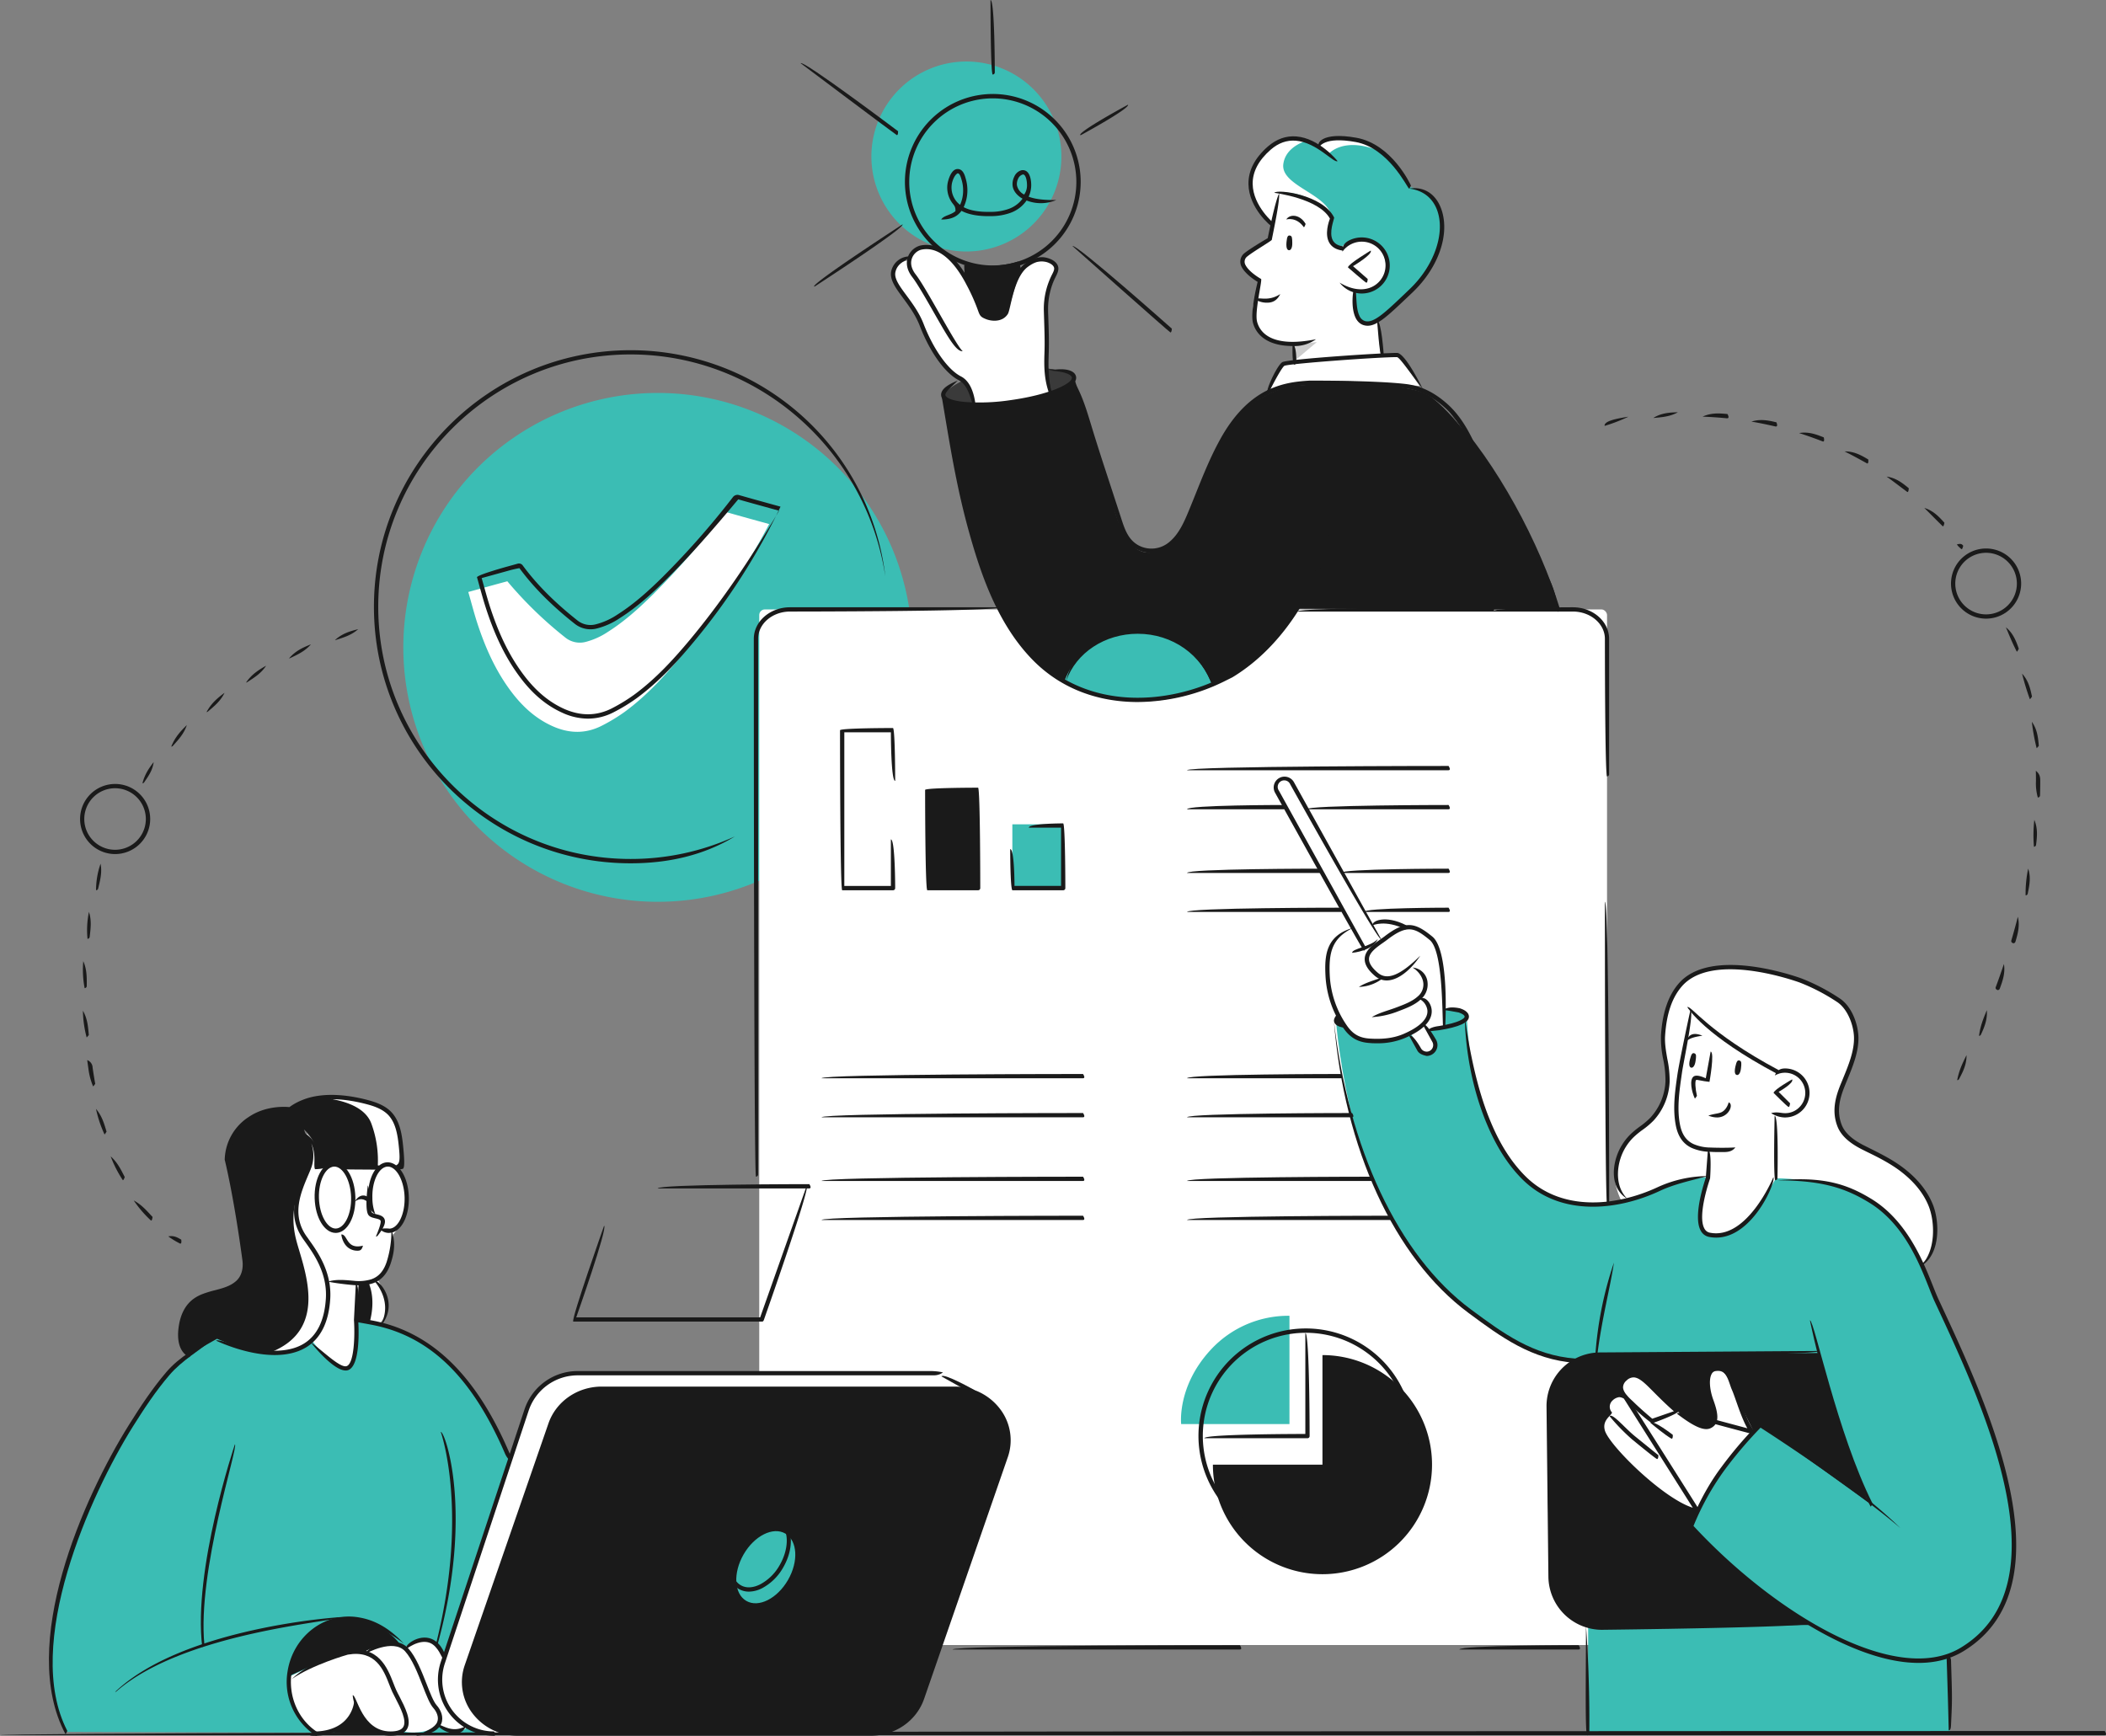 <svg xmlns="http://www.w3.org/2000/svg" id="Camada_1" data-name="Camada 1" viewBox="0 0 1126.38 928.48"><rect x="0" y="0" width="1126.38" height="928.48" fill="#808080" stroke="none"/><defs><style>.cls-1{fill:#fff;}.cls-2{fill:#3bbdb4;}.cls-3{fill:#1a1a1a;}.cls-4{fill:#3a3a3a;}.cls-5{fill:#ccc;}</style></defs><path class="cls-1" d="M873.28,651.44s-24.24-25.63,4.11-47.65c0,0,18.31-9.75,13.37-36.57s4-48,29.16-50,73.22,14.73,72.1,32c1.14,3,1.34,7.11-.32,12.15-5.45,16.5-13,36.36-6.89,42.69a58,58,0,0,0,17.76,12.76c20.47,9.32,32.37,20.69,32.37,43.44,0,34.89-61.51,16.78-61.51,16.78Z"></path><path class="cls-2" d="M487.89,346.27A136.09,136.09,0,1,1,351.81,210.19,136.08,136.08,0,0,1,487.89,346.27Z"></path><rect class="cls-1" x="406.08" y="325.98" width="453.43" height="553.95" rx="3"></rect><path class="cls-2" d="M116.08,716.09s-18.63,7.36-29.41,22.36-35.22,50.58-42.83,76-15.47,37.76-16.06,59.93,0,41.2,7.18,52l225.55.66,11.76-147.35s-14.86-33.86-30.66-49.16-36-25.15-51-24.57Z"></path><path class="cls-3" d="M277.05,927.29H465.77c12.44,0,23.47-7.62,27.38-18.92l44.76-129.25c6.19-17.87-7.71-36.29-27.38-36.29H321.81c-12.44,0-23.47,7.63-27.39,18.92L249.67,891C243.48,908.88,257.38,927.29,277.05,927.29Z"></path><path class="cls-2" d="M680.57,120.36s-13.81-15.26-11.7-25.69,11.56-19,19.07-19.84,17,3.67,17,3.67,6.6-7.19,23.13-2.83S753.93,100,753.93,100s17.65,2.47,17.56,19.58-10.8,33.26-24,43.38-11.56,10.5-15.23,10-9.57-2.07-6.81-16.84l-7.88-23s-12.41-1.16-4.44-16.83c0,0-11.45-13.65-26.67-13.22Z"></path><path class="cls-2" d="M849.41,869.62v57.44h193.42l-.58-41.37s24.58-9,32.27-36.78.18-51.75-3.38-64-17.26-50-25.15-67.16-17.42-41.12-22.78-50.16-16.23-24.71-34.27-31-39-6.33-39-6.33l-36.43-.74s-11.79.8-28.79,7-27.29,9.25-44.9,6.2-30.66-16.73-37.76-29.2-13.77-36.67-15.36-46.82-2.22-23.09-2.22-23.09-4.3-6.47-33.15-5.17-36.34,5.45-36.72,6.57,2.66,30.53,9.62,56.33S745.8,659.39,763,679.1s46.19,44.23,79.63,48.79Z"></path><path class="cls-3" d="M973.16,723.73l-120,.91s-22.51,3-24.69,27.14.82,91.63.82,91.63,2.74,24.29,23.9,27l115.95-1.24A342.22,342.22,0,0,1,931.76,842c-17.62-15-27.3-26.09-27.3-26.09s14.47-36.31,37.3-53.7l57.4,41.31S979.13,751.54,973.16,723.73Z"></path><path class="cls-3" d="M707.31,724.84v58.6h-58.6a58.6,58.6,0,1,0,58.6-58.6Z"></path><path class="cls-2" d="M631.74,761.72h57.92V703.81a56.53,56.53,0,0,0-42,18.07C629.38,741.56,631.74,761.72,631.74,761.72Z"></path><path class="cls-1" d="M210.5,623.81s5.11,5.47,6.35,12.21a29.58,29.58,0,0,1-6.46,24.24s.86,26.45-18.49,26.11l-1.37,21s2.13,23.8-5.15,24.55-18.18-14.47-18.18-14.47,8.36-11.06,8.09-21-.13-16.94-8.72-29.4-9.43-21.15-7.37-26.05,6.78-16.4,7-19.84S164,606.27,164,606.27s4.17,3.76,4.72,8.22a53.58,53.58,0,0,1,.11,9.46l10.32-.44Z"></path><path class="cls-1" d="M155.35,896.56s25.49-12.44,31-12.71,8.61-.33,8.61-.33,9.55-7.58,21.23-2.15c0,0,6-5.07,12.1-4.22s9.51,7.83,9.51,7.83-3,10.58-2.45,14.89,3.85,18.66,14.86,23.83c0,0-4.42,5.66-14.9-1a27,27,0,0,1-19.89,3.39s-6.73,2.08-10.81.59a20.77,20.77,0,0,1-9.05-6.45c-1.6-2.18-5.1-9.81-5.1-9.81s-.7,16.91-21.07,16.19c0,0-7.24-2.68-11.73-12.54S155.35,896.56,155.35,896.56Z"></path><path class="cls-1" d="M938,765.82s-4.72-9.23-8.73-17.94-6.26-16.21-11.87-15.23-4,10.31-3,13.52,5.31,15,.81,16.27-10.82-1.22-17.46-7.11-18.08-17-18.08-17-6.43-4.25-10.46-.74-.63,8.55-.63,8.55-5.39-.24-6.87,2.14-1.72,6.27-.29,8c0,0-7,5.3-2.61,13.13s21.52,22.53,26.42,26.21,17.05,11.63,22.68,12.6c0,0,6.28-13.27,13.35-23.16A162.44,162.44,0,0,1,938,765.82Z"></path><path class="cls-1" d="M771.81,549.23s1.43-24.19-1.15-33.83-5.42-16.14-13.58-18.37-15.89-4-15.89-4h-9l5.54,10-8.33,4.34-5.57-9.85s-11.27,2.94-12.85,11.42-1.1,24,3.55,33.38,8.87,15.17,19,14.59,15.39-1.55,21.48-4.37,6.85-5,6.85-5l1.72,3.09Z"></path><path class="cls-1" d="M905.31,540.63l-6.63,32s-3.21,16.62-1.85,24.24,2.2,18,18.29,18.19l-1.64,14.39s-11.29,30.33,2.57,30.77,20.06-9.59,24.84-16a140.5,140.5,0,0,0,9-14.06l.79-34.34s15.45,3.7,16-10.48-15.95-12-15.95-12-18.53-10.2-27-16.83S905.31,540.63,905.31,540.63Z"></path><path class="cls-2" d="M397.71,831.45c-5.75,10-5.1,21.1,1.46,24.88s16.51-1.22,22.27-11.18,5.09-21.1-1.46-24.88S403.46,821.49,397.71,831.45Z"></path><path class="cls-1" d="M250.46,316.65,264,312.92c2.45-.68,4.9-1.33,7.34-2a211.69,211.69,0,0,0,30.89,30,12.38,12.38,0,0,0,11.33,2.35,39,39,0,0,0,11.58-5.29c8.88-5.63,16.63-12.63,24.09-20A445.52,445.52,0,0,0,387,275a1.89,1.89,0,0,1,2.38-.81c7.32,2.09,14.66,4.1,22,6.13A411.2,411.2,0,0,1,364.25,351C355.16,362,345.53,372.41,334,380.85A93.89,93.89,0,0,1,322.24,388c-8.83,4.62-17.8,4.48-26.85.37-8.88-4-15.81-10.37-21.64-18-8.4-11-14-23.49-18.31-36.57C253.6,328.21,252.15,322.51,250.46,316.65Z"></path><path class="cls-3" d="M116.08,716.09s29.08,13.45,44.15,4.61,15.9-22,15.27-32-9.28-23.17-13.07-28.4S157.87,649,159.2,641s6.55-13.4,7-19.84-3.63-17-3.63-17,6.19,5.25,6.31,11.44,0,8.35,0,8.35l5.91.56s1.84-2.08,3.44-2.23,5.49,3,5.49,3l18.85-.75s3.66-2.33,5.81-1.52a32.53,32.53,0,0,1,3.44,1.52l2.64,0s.66-14.63-1.85-21.42-5-12-18.17-14.07S168,585.45,155.69,593c0,0-32.12-2.31-34.3,26,0,0,6.37,36.09,8,46.23s3.93,19.78-6.09,23.2S101.11,693.07,98,704.49s-1.8,16.31,2.91,20.18Z"></path><path class="cls-3" d="M191.9,686.37,190.62,706l11.93,2.26s5.1-3.45,4.22-10.93A30.07,30.07,0,0,0,202,684.43S194,687.84,191.9,686.37Z"></path><path class="cls-3" d="M574.18,201.13s18.91,61.4,20.16,65.24,6,30.4,21.09,29.2,19.66-17.2,21.66-22.11,13.44-34.1,22.12-46.17,22.11-20.21,36.2-21.21S753,204,764.46,211.7s32.08,33.19,47.69,65.32,19.54,35.15,20.78,48.2l-34.89.9-103.72-.55s-12.78,19.67-27,30.73c0,0-11.2,6.91-17.43,9.95s-24.06,9.43-41.89,8.84-43-5.72-59-27.1-21.72-35.65-25.5-48.11S512.9,261.24,510,244.57s-5.75-32.68-5.75-32.68,5.09-9.78,32.63-13.87S574.18,201.13,574.18,201.13Z"></path><path class="cls-1" d="M754.6,552.76l5.18,9.77s4.46,1.63,6.31,0,1.19-5.11,1.19-5.11L762,547.53S757.68,552.34,754.6,552.76Z"></path><path class="cls-1" d="M692.5,193.84v-9.49s-16.28-1.91-19.61-8-3.25-11.78-2.16-14.78,2.32-11.7,2.32-11.7-9.49-6.7-8.44-10.4,14.44-12.57,14.44-12.57l5.62-24.16s21.86,3,27.44,14.34c0,0-5.54,15.05,4.66,15.95,0,0,4.93-6.71,12.92-4.61s11,6.25,11.7,14.29-7.11,14-16.75,13.3c0,0-2.29,15.54,3.15,16.3a12.37,12.37,0,0,0,8.89-1.95l1.78,19.43Z"></path><path class="cls-1" d="M561.43,210.19a134.22,134.22,0,0,1-1.48-27.5c.74-15.32-.94-17.75.66-24.56s7.93-16.17,2-17.65-13.67-.83-16.78,5.2-5.78,20.17-7.71,22.07-6,3.64-8.63,2.71-4.54-3-6.16-7-6-15.76-11.65-21.45-13.05-11.48-19-9.61-6.16,6.88-6.16,6.88-8.9,0-8.76,8.8c0,0,.8,3.42,5.26,9.6s7.61,10.65,10,16.37,6.54,17.7,13.74,23.31,13,8.87,13.83,18.33c0,0,4.89.87,19-.54S561.43,210.19,561.43,210.19Z"></path><path class="cls-4" d="M560.05,197.41l2.19,12.78s13.69-5,13.07-8.47S560.05,197.41,560.05,197.41Z"></path><path class="cls-4" d="M514.47,203.8s6,7,5.85,11.94c0,0-14.79,0-15.8-3.22S514.47,203.8,514.47,203.8Z"></path><path class="cls-1" d="M677.79,208.5,686.48,194s51.95-5.82,61.17-4.69l11.62,17.15s-40.12-3.52-51.86-2.54S677.79,208.5,677.79,208.5Z"></path><polygon class="cls-5" points="704.32 182.96 692.47 192.96 692.47 184.34 704.32 182.96"></polygon><path class="cls-3" d="M154.53,896.56,179.94,885s12-3.21,15.06-1.46c0,0,9.26-6,19.55-3.17a29.81,29.81,0,0,0-9.28-8.66c-6-3.48-17.39-7.5-24.78-5.44S157.27,874.79,154.53,896.56Z"></path><path class="cls-3" d="M177.44,927.06h25.65s-10.43-7.32-12.17-15.48C190.92,911.58,183.2,925.25,177.44,927.06Z"></path><path class="cls-1" d="M516.28,742.44l-13.48-7.92H313.43s-22.07-3.59-31.83,19.78L237.41,887.64s-12.53,36.73,30.08,39.69c.29-1.26-17.82-9.42-19.06-24s13.69-48.53,13.69-48.53l34.07-97.69s12-14.29,23.19-14.25Z"></path><path class="cls-2" d="M567.68,83.7a50.81,50.81,0,1,1-50.81-50.8A50.81,50.81,0,0,1,567.68,83.7Z"></path><path class="cls-3" d="M516.87,141.75v6.3a77.45,77.45,0,0,1,4.54,11.3c1.48,5.22,2.89,11,11,10.77s7.72-18.69,12.5-23.61l0-5.56s-4.1,2.35-12.9,2.17A102.17,102.17,0,0,1,516.87,141.75Z"></path><rect class="cls-2" x="541.45" y="440.93" width="27.21" height="34.5"></rect><rect class="cls-3" x="495.94" y="422.48" width="27.02" height="52.51"></rect><path class="cls-1" d="M202.55,624.51s3.66-2.33,5.81-1.52a32.53,32.53,0,0,1,3.44,1.52l2.64,0s.66-14.63-1.85-21.42-5-12-18.17-14.07c-6.72-1.05-13.46-2-20.08-1.61,10.08,1.34,21.3,4.9,24.4,13.93A56.8,56.8,0,0,1,202,624.53Z"></path><path class="cls-1" d="M175.5,688.66c-.63-10-9.28-23.17-13.07-28.4S157.87,649,159.19,641a25.92,25.92,0,0,1,1.09-4.1s-5.89,9.91-2,25.78c3.53,14.48,19,48.31-14.12,60.9,5.85.38,11.59-.27,16.09-2.9C175.31,711.85,176.13,698.66,175.5,688.66Z"></path><path class="cls-1" d="M202,684.43a43.23,43.23,0,0,1-4.86,1.69c1.77,4.16,3.25,11.25.58,21.2l4.85.92s5.1-3.45,4.22-10.93A30.07,30.07,0,0,0,202,684.43Z"></path><path class="cls-1" d="M686.38,87.71c.89-6.54,6.3-10.08,10.91-11.93a26.15,26.15,0,0,0-9.35-1c-7.51.89-17,9.4-19.07,19.84s11.7,25.69,11.7,25.69l5.89-17.29c12.25-.35,22,8.42,25.41,11.86C708.89,103.46,684.84,99.1,686.38,87.71Z"></path><path class="cls-1" d="M728.05,75.67c-16.53-4.36-23.13,2.83-23.13,2.83l5.67,3.85s8-9.93,28.35-1.13A30.87,30.87,0,0,0,728.05,75.67Z"></path><path class="cls-2" d="M569.19,364.56s9.19-28.2,39.67-26.24,37.34,24,39.18,27.06c0,0-16.41,9.93-40.76,9.1S569.19,364.56,569.19,364.56Z"></path><path class="cls-3" d="M477.63,476.2h-27.2c-1.15-1.15-1.15-85.63-1.15-85.63,1.15-1.15,28.35-1.15,28.35-1.15,1.15,1.15,1.15,28.29,1.15,28.29-2.3,0-2.3-26-2.3-26h-24.9V473.9h24.9V449c2.3,0,2.3,26,2.3,26A1.15,1.15,0,0,1,477.63,476.2Z"></path><path class="cls-3" d="M523.14,476.2h-27.2c-1.15-1.15-1.15-53.72-1.15-53.72,1.15-1.15,28.35-1.15,28.35-1.15,1.15,1.15,1.15,53.72,1.15,53.72A1.16,1.16,0,0,1,523.14,476.2Zm-26.05-2.3H522V423.62h-24.9Z"></path><path class="cls-3" d="M568.65,476.2h-27.2c-1.15-1.15-1.15-22-1.15-22,2.3,0,2.3,19.67,2.3,19.67h24.9V442.72H550.26c0-2.29,18.39-2.29,18.39-2.29,1.14,1.15,1.14,34.62,1.14,34.62A1.15,1.15,0,0,1,568.65,476.2Z"></path><path class="cls-3" d="M774.76,412H634.9c0-2.29,139.86-2.29,139.86-2.29C775.9,411.5,775.39,412,774.76,412Z"></path><path class="cls-3" d="M774.76,466.94H717.09c0-2.29,57.67-2.29,57.67-2.29C775.9,466.43,775.39,466.94,774.76,466.94Z"></path><path class="cls-3" d="M706,466.94H634.9c0-2.29,71.05-2.29,71.05-2.29C707.09,466.43,706.58,466.94,706,466.94Z"></path><path class="cls-3" d="M774.76,487.81H729.43c0-2.29,45.33-2.29,45.33-2.29C775.9,487.31,775.39,487.81,774.76,487.81Z"></path><path class="cls-3" d="M717.09,487.81H634.9c0-2.29,82.19-2.29,82.19-2.29C718.24,487.31,717.73,487.81,717.09,487.81Z"></path><path class="cls-3" d="M774.76,432.88h-76c0-2.29,76-2.29,76-2.29C775.9,432.37,775.39,432.88,774.76,432.88Z"></path><path class="cls-3" d="M686.6,432.88H634.9c0-2.29,51.7-2.29,51.7-2.29C687.75,432.37,687.24,432.88,686.6,432.88Z"></path><path class="cls-3" d="M579.26,576.77H439.42c0-2.29,139.84-2.29,139.84-2.29C580.41,576.26,579.9,576.77,579.26,576.77Z"></path><path class="cls-3" d="M579.26,631.71H439.42c0-2.29,139.84-2.29,139.84-2.29C580.41,631.2,579.9,631.71,579.26,631.71Z"></path><path class="cls-3" d="M579.26,652.58H439.42c0-2.29,139.84-2.29,139.84-2.29C580.41,652.06,579.9,652.58,579.26,652.58Z"></path><path class="cls-3" d="M579.26,597.65H439.42c0-2.29,139.84-2.29,139.84-2.29C580.41,597.14,579.9,597.65,579.26,597.65Z"></path><path class="cls-3" d="M717.09,576.77H634.9c0-2.29,82.19-2.29,82.19-2.29C718.24,576.26,717.73,576.77,717.09,576.77Z"></path><path class="cls-3" d="M733.63,631.71H634.9c0-2.29,98.73-2.29,98.73-2.29C734.77,631.2,734.26,631.71,733.63,631.71Z"></path><path class="cls-3" d="M743.6,652.58H634.9c0-2.29,108.7-2.29,108.7-2.29C744.75,652.06,744.23,652.58,743.6,652.58Z"></path><path class="cls-3" d="M723.16,597.65H634.9c0-2.29,88.26-2.29,88.26-2.29C724.31,597.14,723.79,597.65,723.16,597.65Z"></path><path class="cls-3" d="M1042.26,925.58c-.41-16.58-.41-16.58-1.08-37.57l-.07-2.28a2.26,2.26,0,0,1,2.37,2.22c.67,21.07.67,21.07,0,35C1043.37,925.11,1042.86,925.58,1042.26,925.58Z"></path><path class="cls-3" d="M1000.47,805.84c-20.05-38.43-32.32-99-32.45-99.64,2.37.15,14.59,60.46,33.48,98C1000.82,805.8,1000.64,805.84,1000.47,805.84Z"></path><path class="cls-3" d="M848.87,928.2c-1.14-1.42-.67-27.76-.61-58.58,2.24,30.84,1.77,57.19,1.76,57.46A1.14,1.14,0,0,1,848.87,928.2Z"></path><path class="cls-3" d="M853.2,725.79a196.67,196.67,0,0,1,10-50.42c-1.67,11.9-6.59,30.53-8.89,49.42A1.15,1.15,0,0,1,853.2,725.79Z"></path><path class="cls-3" d="M921.24,616.25c-2.3,0-4.55,0-6.39-.14a25.74,25.74,0,0,1-10-2.06c-4.61-2.13-7.4-6.1-8.56-12.1-1.74-9.1-.4-18.36.89-27.3,1-6.74,6.71-33.78,7-34.48,1.91,1.72-3.68,27.29-4.57,33.53-1.45,10-2.77,19.09-1.09,27.81,1,5.24,3.37,8.66,7.27,10.46a23.35,23.35,0,0,0,9.08,1.85c3.75.16,9.32.2,13.28-.07C926.28,616.19,923.73,616.25,921.24,616.25Z"></path><path class="cls-3" d="M950.7,574.52c-39.07-20.7-47.9-35.22-48.26-35.84,2.06-1,11,13.5,48.8,33.68C951.51,574.3,951.11,574.52,950.7,574.52Z"></path><path class="cls-3" d="M930.37,567.28c-.89-.26-1.55.05-2.23,3.29-.76,3.61.1,4.38.93,4.45s1.79-.95,2.08-3.56S931.54,567.62,930.37,567.28Z"></path><path class="cls-3" d="M906.21,563.41c-.88-.29-1.55,0-2.34,3.22-.88,3.58,0,4.38.78,4.48s1.81-.89,2.2-3.49S907.37,563.79,906.21,563.41Z"></path><path class="cls-3" d="M902.26,556.43c1-3.15,3.58-4.35,8.27-2.44-4.46.66-6.31,1.36-7.64,2.25A1.16,1.16,0,0,1,902.26,556.43Z"></path><path class="cls-3" d="M954.76,597.74a13.93,13.93,0,0,1-7.48-2.33c2.92-.77,4.8-.12,6.76,0a10.49,10.49,0,0,0,7.83-2.66,10.82,10.82,0,0,0-6.42-18.92,10.44,10.44,0,0,0-6.16,1.46c1.1-3.31,3.63-3.94,6.3-3.75a13.11,13.11,0,0,1-.83,26.19Z"></path><path class="cls-3" d="M956.58,592.12c-.82-.33-8-7.53-8-7.53.26-1.82,9.94-7.23,9.94-7.23,1.12,2-7.24,6.68-7.24,6.68l6.14,6.12C957.17,592,956.87,592.12,956.58,592.12Z"></path><path class="cls-3" d="M917.87,662a19,19,0,0,1-3.7-.36,6.36,6.36,0,0,1-4.5-3.27c-4.38-7.66,2-26.39,2.67-28.39l1.13-15c2.29.17,1.16,15.32,1.16,15.32-.13.49-7,19.92-3,26.93a4.16,4.16,0,0,0,3,2.16c19.87,3.81,33.7-29.34,33.84-29.68C950,632,937.46,662,917.87,662Z"></path><path class="cls-3" d="M918.29,597.72a12,12,0,0,1-4.59-1c3.35-1.09,5.45-1,7.16-1.87,2.84-1.47,3.7-5.15,3.71-5.19,2.2.7,1.13,5.28-2.66,7.22A7.67,7.67,0,0,1,918.29,597.72Z"></path><path class="cls-3" d="M1027.46,676.9c7.93-7.72,7.54-23.32,4-31.95-2.86-7-8.1-13.32-15.54-18.87-5.44-4-11.3-7-17.52-10l-2-1c-4.61-2.3-11-6.08-13.53-12.27-3.33-8.22-1.18-15.88,1.37-22.29.47-1.18,1-2.38,1.48-3.61,2.91-7.06,6.21-15.06,5.86-22.51-.31-6.49-3.55-14.94-9.16-18.53a104.13,104.13,0,0,0-19.92-10.34c-4.78-1.7-47.31-16.26-63.09,2.2-5.2,6.08-8.08,14.66-8.84,26.25-.27,4.12.47,8.31,1.17,12.35A56.2,56.2,0,0,1,893,578.64a32.76,32.76,0,0,1-8.56,20.7,42.06,42.06,0,0,1-5.9,5,45.91,45.91,0,0,0-4.87,4,27.91,27.91,0,0,0-6.81,10.85c-2.3,6.77-2.57,16.13,3.57,22.11-8.5-5.08-8.27-15.42-5.75-22.85a30.25,30.25,0,0,1,7.38-11.74,49.18,49.18,0,0,1,5.11-4.21,40.23,40.23,0,0,0,5.59-4.73,30.62,30.62,0,0,0,8-19.27,54.89,54.89,0,0,0-1.2-11.84,54.59,54.59,0,0,1-1.2-12.89c.79-12.1,3.86-21.12,9.39-27.59,16.77-19.65,60.65-4.65,65.61-2.87a106.34,106.34,0,0,1,20.37,10.58c6.56,4.18,9.9,13.48,10.22,20.34.38,8-3,16.21-6,23.49-.5,1.22-1,2.42-1.46,3.6-2.39,6-4.41,13.1-1.39,20.56,2.22,5.48,8.16,9,12.43,11.1l2,1c6,3,12.27,6.1,17.86,10.26,7.8,5.8,13.28,12.47,16.29,19.84,3.84,9.35,4.09,26.34-5.48,32.63A1.16,1.16,0,0,1,1027.46,676.9Z"></path><path class="cls-3" d="M949.51,631.3c-1.14-1.17-.36-34.43-.36-34.43,2.29.06,1.51,33.32,1.51,33.32A1.14,1.14,0,0,1,949.51,631.3Z"></path><path class="cls-3" d="M1026.13,889.49c-40.2,0-93.4-40.67-122.52-72.24-.17-1.35,6.21-18.06,17-32.42a213.88,213.88,0,0,1,20.08-23.48c1.89.17,49.74,30.62,75.7,56-25.58-21.79-68.49-49.66-74.76-53.69a225.43,225.43,0,0,0-19.19,22.57,141.56,141.56,0,0,0-16.68,30c43.79,47.22,108.57,86,143,65.08,56.26-34.13,11.57-130.13-12.44-181.71l-1.62-3.48c-.92-2-1.89-4.45-3-7.3-5.42-13.67-13.62-34.34-32.05-45.58-12-7.33-24.39-11.87-48.78-11.87,24.93-2.29,37.6,2.38,50,9.91,19.1,11.65,27.8,33.59,33,46.69,1.13,2.83,2.09,5.26,3,7.18l1.62,3.48c24.31,52.23,69.57,149.44,11.56,184.65C1042.91,887.59,1034.82,889.49,1026.13,889.49Z"></path><path class="cls-3" d="M851.92,645.47c-13.65,0-27.19-4.11-37.87-14.83-7.39-7.43-13.5-16.93-18.66-29.06-7.25-17.05-11.53-37.54-12-57.68,2.79,19.8,7,40,14.15,56.79,5,11.85,11,21.12,18.17,28.32,19.65,19.75,49.62,16,71.08,5.92a64.93,64.93,0,0,1,26.7-5.85c-9.42,2.45-18.09,4.34-25.72,7.93C877.11,642,864.47,645.47,851.92,645.47Z"></path><path class="cls-3" d="M842.67,729c-23.53-1.73-39.92-13.87-57.27-26.73-39.65-29.38-66.54-87.86-72-156.44,7.66,67.75,34.21,125.61,73.33,154.6,17.09,12.66,33.21,24.6,56,26.28C843.76,728.58,843.26,729,842.67,729Z"></path><path class="cls-3" d="M906.48,587.6c-1.74-3.58-3-10-.7-11.76,1.39-1.08,4.29-.1,6.54.93l2.6-14.29c2.25.41-.62,16.21-.62,16.21-3.92-.38-6.47-1.26-7.17-1-.63.5-.43,4.66.47,8.51C906.65,587.59,906.56,587.6,906.48,587.6Z"></path><path class="cls-3" d="M771.81,550.38c-.5-12.22-.33-42-7.16-47.6-8.17-6.72-12-8.32-22.74-.09-.7.54-1.48,1.09-2.29,1.66-3.41,2.4-7.27,5.12-7.42,8.49-.09,2.24,1.48,4.76,4.71,7.49,5,4.25,12,1.42,22.71-9.14-5.69,8.82-16.28,17.58-24.19,10.89-3.85-3.25-5.65-6.31-5.52-9.34.2-4.5,4.74-7.7,8.39-10.27.78-.55,1.53-1.08,2.21-1.6,11.27-8.63,16.26-7.53,25.59.13,9.14,7.48,6.95,46.63,6.86,48.3A1.14,1.14,0,0,1,771.81,550.38Z"></path><path class="cls-3" d="M856.84,871.79a28.72,28.72,0,0,1-28.69-28.37l-1-91a28.72,28.72,0,0,1,28.37-29l117.86-.8c0,2.29-117.84,3.09-117.84,3.09a26.48,26.48,0,0,0-26.11,26.68l1,91a26.43,26.43,0,0,0,26.4,26.1l112.72-1.26c0,2.29-112.42,3.55-112.42,3.55Z"></path><path class="cls-3" d="M907.86,809.36c-16.6-2.55-49-34.64-51.64-43.54a8.53,8.53,0,0,1,3.47-9.91,6.74,6.74,0,0,1,1.14-8.39,8.26,8.26,0,0,1,2.95-2.1c1.85-.72,3.91-.45,6.15.82.41.38,38.9,61.36,38.9,61.36C908.61,809.17,908.24,809.36,907.86,809.36Zm-42-62a6.18,6.18,0,0,0-3.41,1.78,4.49,4.49,0,0,0-.25,6.43c-.62,1.89-5.43,4.14-3.83,9.64,2.32,7.91,30.89,36.2,47,41.28l-36.83-58.36A5.72,5.72,0,0,0,865.9,747.32Z"></path><path class="cls-3" d="M894,769.56c-3.48-2-9-6.61-11.31-8.51,1.44-1.79,12,6.45,12,6.45C894.75,769.39,894.39,769.56,894,769.56Z"></path><path class="cls-3" d="M883.46,761.32a114.86,114.86,0,0,1-10.13-8.61c-4-3.71-7.54-7-7.56-10.7a7.13,7.13,0,0,1,2.61-5.24c5.78-5.37,11.11-.28,14.63,3.11.66.62,1.62,1.59,2.76,2.73,3.66,3.65,9.16,9.15,12.52,11.72-.32,2-14.46,6.92-14.46,6.92A1.21,1.21,0,0,1,883.46,761.32Zm-9.82-24.56a5.43,5.43,0,0,0-3.71,1.7,4.85,4.85,0,0,0-1.85,3.54c0,2.74,3.11,5.6,5.37,7.68,3.06,3,6.53,6.05,10.24,9.19l11.58-4c-3.42-2.91-8-7.44-11.11-10.59-1.14-1.14-2.09-2.09-2.74-2.72C878.31,738.54,875.91,736.76,873.64,736.76Z"></path><path class="cls-3" d="M937.14,767c-.29,0-19.63-5.2-19.63-5.2a6.23,6.23,0,0,1-2.6,2.13c-3.4,1.63-8.79-.68-18-7.74,1-2,19.23,2.85,19.23,2.85.31-1.83-.24-4.75-2-9.67-2.29-6.42-2.5-12.41-.56-15.67a5,5,0,0,1,3.6-2.54c6.9-1.07,8.73,4.24,10.19,8.51.34,1,.66,1.93,1,2.8.73,1.68,1.52,3.91,2.43,6.5,1.94,5.52,4.35,12.39,7.23,16.2C937.88,766.78,937.52,767,937.14,767Zm-18.78-7.35,16.2,4.34c-2.33-4.11-4.28-9.65-5.9-14.26-.89-2.54-1.66-4.74-2.36-6.34-.41-.92-.75-1.94-1.11-3-1.65-4.82-3-7.72-7.66-7a2.74,2.74,0,0,0-2,1.44c-1.55,2.59-1.25,8.12.74,13.72C918,753.23,918.88,756.89,918.36,759.61Zm-15-1.64c5.16,3.43,8.72,4.73,10.56,3.85C915.05,761.1,903.37,758,903.37,758Z"></path><path class="cls-3" d="M886.24,780.44c-.72-.26-6.7-5.07-13.36-10.53a107.38,107.38,0,0,1-12-12.37c1.4-1.91,8,6.17,13.42,10.59C881,773.59,887,778.41,887,778.41,886.9,780.3,886.57,780.44,886.24,780.44Z"></path><path class="cls-3" d="M719,549.73c-3.72-.55-5.54-1.88-5.55-4a5.15,5.15,0,0,1,1.75-3.07c.55,4.07,2.69,4.55,4,4.73C720,549.32,719.53,549.73,719,549.73Z"></path><path class="cls-3" d="M763.69,551.77c-.13-2.29,5.76-2.92,5.76-2.92,11.4-1.8,13.93-4.23,13.91-5s-1.16-1.6-3.17-2.28c-2.34-.48-6.81-1.23-7.84-1.24,1.83-2.43,7.76-1.12,8.44-1,1.28.43,4.77,1.62,4.86,4.44.08,3.16-5.26,5.6-15.9,7.29l-5.94.64Z"></path><path class="cls-3" d="M699.29,769.31H644.15c0-2.29,54-2.29,54-2.29V713c2.29,0,2.29,55.15,2.29,55.15A1.14,1.14,0,0,1,699.29,769.31Z"></path><path class="cls-3" d="M101.07,725.93c-4.75-2.58-6.52-8.06-5.58-15.61s3.94-13,8.93-16.19a21.6,21.6,0,0,1,3.66-1.86,56.3,56.3,0,0,1,6.73-2.08c4.38-1.14,8.51-2.23,11.66-5.14,2.63-2.43,3.78-6.42,3.18-10.95-4.7-34.88-9.41-53.56-9.46-53.74a28,28,0,0,1,13-23c8.93-6,19.21-5.41,21.61-5.17a29.8,29.8,0,0,1,6.59-3.66c12.4-5.24,28.13-2.14,36.41.18,3.43,1,8.38,2.66,11.74,6.38,4.17,4.6,5.34,11.05,6,17.32,1.21,11.43.45,12.27,0,12.77a12.77,12.77,0,0,1-3.69.42l0-2.29c2.08-.85,2.16-3.36,1.43-10.33-.64-6.22-1.7-12.24-5.43-16.36-3-3.27-7.51-4.81-10.66-5.69-8-2.23-23.13-5.25-34.9-.28a25.64,25.64,0,0,0-6.41,3.63c-1,.23-12.18-1.2-21.4,5-7.42,5-11.45,11.94-12,20.65.49,2,5,20.6,9.46,53.82.71,5.29-.71,10-3.89,13-3.57,3.3-8.18,4.5-12.64,5.67a52,52,0,0,0-6.46,2,20.81,20.81,0,0,0-3.27,1.66c-4.39,2.82-7,7.71-7.89,14.54-.48,3.81-.61,10.59,3.88,13.19C101.85,725.73,101.46,725.93,101.07,725.93Z"></path><path class="cls-3" d="M202.55,625.65c-7.77,0-19.85-.17-19.85-.17l0-2.3s12.06.14,19.83.18C203.7,625.14,203.18,625.65,202.55,625.65Z"></path><path class="cls-3" d="M146.94,724.81c-15.15,0-30.47-7.27-31.35-7.69,1.28-1.93,29.82,11.59,46.58,1.8,7.3-4.28,11.38-12.47,12.12-24.35.85-13.62-6.58-24-11-30.2-.57-.79-1.09-1.52-1.53-2.17-8.48-12.4-3.06-25.13.89-34.43.6-1.41,1.18-2.75,1.67-4,3.44-8.86-3.63-18.81-3.71-18.92,10.7,4.89,10,14.63,9.32,18.3l5.09,0c0,2.3-6.53,2.24-6.53,2.24-1-1.83.78-7.81-2-13.79a19.41,19.41,0,0,1,0,13c-.49,1.29-1.07,2.65-1.69,4.09-3.95,9.31-8.87,20.87-1.11,32.24.44.64,1,1.35,1.5,2.12,4.62,6.45,12.33,17.25,11.44,31.69-.79,12.68-5.25,21.49-13.25,26.17C158.43,723.76,152.7,724.81,146.94,724.81Z"></path><path class="cls-3" d="M61.58,905C98.09,870.38,181.3,865,182.13,865c-.69,2.33-83.13,7.63-119.8,39.68A1.11,1.11,0,0,1,61.58,905Z"></path><path class="cls-3" d="M35,927.54C9.61,879.88,44.57,801.1,69.07,762c5.84-9.33,12.29-19.18,19.82-28,7-8.19,16.6-13.6,26.66-18.86-8.79,7.19-18.18,12.47-24.92,20.36C83.2,744.15,76.81,753.92,71,763.18,48.44,799.24,12.07,879.65,36,925.87,35.32,927.5,35.14,927.54,35,927.54Z"></path><path class="cls-3" d="M272.27,780.85a11.84,11.84,0,0,1-2.32-3.66c-17.53-40.48-39.82-62.21-70.14-68.37-2.38-.49-9.55-1.74-9.55-1.74l.39-2.25s7.22,1.24,9.62,1.74c30.69,6.24,54.18,29,71.79,69.71.42,1,.85,2,1.27,3C272.57,780.83,272.41,780.85,272.27,780.85Z"></path><path class="cls-3" d="M192.17,687.51c-1.23,0-2.37-.07-3.33-.14-3.82-.33-9.46-1-13.42-1.81,4.33-1.47,9.85-.8,13.61-.48a23.44,23.44,0,0,0,9.26-.7c4.08-1.27,6.87-4.37,8.53-9.43a54.6,54.6,0,0,0,2.53-17.16c2.2,6.19,1.71,11.58-.35,17.88-1.91,5.82-5.19,9.38-10,10.91A22.77,22.77,0,0,1,192.17,687.51Z"></path><path class="cls-3" d="M184.88,733.08c-6.38,0-16.78-12.66-18.94-15.38,7.17,5.32,16.24,14.35,19.56,13,3.87-1.5,4.4-15.93,3.81-24.66l1-19.44c2.29.11,1.27,19.42,1.27,19.42.27,3.92,1.29,24.27-5.27,26.82A3.92,3.92,0,0,1,184.88,733.08Z"></path><path class="cls-3" d="M203.7,708.5c6.68-12.56-3.37-23.17-3.47-23.28,1.77-1.47,13.11,10.51,4.4,22.79A1.12,1.12,0,0,1,203.7,708.5Z"></path><path class="cls-3" d="M108.18,881.07c-5.11-41.28,17.24-107.86,17.46-108.53,2,1.4-20.23,67.52-16.32,107.28C108.26,881.07,108.22,881.07,108.18,881.07Z"></path><path class="cls-3" d="M191.26,669a8,8,0,0,1-4.7-1.38c-3.51-2.42-4-7.09-4-7.3,2.28-.17,2.69,3.62,5.31,5.42,1.56,1.06,3.66,1.25,6.25.55C193.49,668.88,192.34,669,191.26,669Z"></path><path class="cls-3" d="M400.57,851.36a10.81,10.81,0,0,1-5.47-1.43c-7.09-4.1-7.93-16-1.87-26.45a28.11,28.11,0,0,1,11.31-11.19c4.57-2.29,9-2.41,12.53-.41,7.08,4.11,7.93,16,1.87,26.46a28.08,28.08,0,0,1-11.31,11.18A15.84,15.84,0,0,1,400.57,851.36Zm11-38.6a13.6,13.6,0,0,0-6,1.58,25.89,25.89,0,0,0-10.36,10.29c-5.42,9.39-5,19.85,1,23.31,2.83,1.65,6.5,1.47,10.35-.46A25.84,25.84,0,0,0,417,837.18c5.43-9.38,5-19.84-1-23.31A8.58,8.58,0,0,0,411.6,812.76Z"></path><path class="cls-3" d="M264.22,928.44A30,30,0,0,1,235.75,889l44.76-135.07A29.94,29.94,0,0,1,309,733.38H497.7a30.29,30.29,0,0,1,6.64.73c-2.5,1.78-4.57,1.56-6.64,1.56H309a27.65,27.65,0,0,0-26.29,19L237.93,889.73a27.71,27.71,0,0,0,26.29,36.42C265.37,927.93,264.86,928.44,264.22,928.44Z"></path><path class="cls-3" d="M465.77,928.44H277.05a30.37,30.37,0,0,1-24.78-12.55,27.52,27.52,0,0,1-3.68-25.25l44.75-129.27c4.09-11.77,15.52-19.68,28.47-19.68H510.53a30.37,30.37,0,0,1,24.78,12.55A27.51,27.51,0,0,1,539,779.49L494.24,908.75C490.16,920.53,478.72,928.44,465.77,928.44ZM321.81,744c-12,0-22.54,7.29-26.3,18.15L250.75,891.39a25.28,25.28,0,0,0,3.39,23.17,28.08,28.08,0,0,0,22.91,11.59H465.77c12,0,22.54-7.3,26.3-18.16l44.75-129.25a25.24,25.24,0,0,0-3.38-23.17A28,28,0,0,0,510.53,744Z"></path><path class="cls-3" d="M208.88,928.44c-16.21,0-20.23-19-20.23-21.71,2.3.19,4.88,19.42,20.23,19.42,3.54,0,5.84-.8,6.79-2.38,2.07-3.39-1.52-10.32-4.14-15.38-.64-1.24-1.24-2.39-1.71-3.4s-1-2.4-1.56-3.79c-3.07-7.91-7.3-18.72-22.23-16.14-.08,0-18.92,5.36-30,13.09,10.11-9.83,28.73-15.09,29.52-15.33,16.89-2.94,21.7,9.39,24.87,17.54.52,1.35,1,2.59,1.5,3.67s1,2.1,1.67,3.31c3,5.84,6.8,13.12,4.06,17.62C216.23,927.27,213.28,928.44,208.88,928.44Z"></path><path class="cls-3" d="M222.51,928.44c6.21-2.7,10.16-4.43,11.33-7.32,1.08-2.61-.42-5.64-2-7.42-2-2.2-3.75-6.78-5.82-12.07-2.6-6.66-5.55-14.2-9.41-18.41-6.36-6.91-20.86,1.22-21,1.29-.48-2.36,15.11-11.09,22.71-2.84,4.14,4.52,7.17,12.28,9.85,19.12,1.91,4.88,3.7,9.49,5.39,11.37,2.15,2.4,3.92,6.24,2.45,9.84-1.08,2.62-4.26,5.85-13.39,6.44Z"></path><path class="cls-3" d="M168.31,928.48a20.82,20.82,0,0,1-2.42-.15c1.28-2.14,2.38-2.12,3.52-2.18,18.61-.93,19.9-15.24,20-15.84,2.27.34.77,17.11-19.83,18.13C169.12,928.46,168.72,928.48,168.31,928.48Z"></path><path class="cls-3" d="M169,928.44a34.22,34.22,0,0,1-15.18-34.5c3-18.75,19.83-31.67,37.58-28.88,5.76.91,14.56,3.37,24.6,14.08-11.23-8.63-19.54-10.95-25-11.81-16.48-2.68-32.18,9.48-35,27-2,12.72,3.3,25.29,13.55,32.05C169.75,928.26,169.39,928.44,169,928.44Z"></path><path class="cls-3" d="M237.41,888c-1.13-.92-2.86-7.3-7.41-9.19-5.74-2.38-13,3.43-13,3.49-1.12-2.07,6.9-8.54,13.92-5.61,5.6,2.32,7.56,9.56,7.65,9.87C237.61,888,237.51,888,237.41,888Z"></path><path class="cls-3" d="M243.45,927.2a13.44,13.44,0,0,1-9.64-4.48c2-1.19,7.29,5.12,15.44.5C247.83,926.67,245.5,927.2,243.45,927.2Z"></path><path class="cls-3" d="M232.93,880.44c18.09-70.94,3-114.07,2.8-114.51,2.32-.35,17.71,43.42-1.69,113.67A1.14,1.14,0,0,1,232.93,880.44Z"></path><path class="cls-3" d="M520.64,745.71c-.56-.15-17.11-9.48-17.11-9.48,1.12-2,17.67,7.33,17.67,7.33C521.43,745.5,521,745.71,520.64,745.71Z"></path><path class="cls-3" d="M407.39,706.93H306.58c-1.09-1.52,16.51-51.28,16.51-51.28,2.17.75-14.89,49-14.89,49h99.19C408.53,706.43,408,706.93,407.39,706.93Z"></path><path class="cls-3" d="M432.87,635.69H351.81c0-2.29,81.06-2.29,81.06-2.29C434,635.18,433.5,635.69,432.87,635.69Z"></path><path class="cls-3" d="M407.39,706.93c-1-.27-1.3-.92-1.09-1.52l25.2-71.24c2.16.76-23,72-23,72A1.15,1.15,0,0,1,407.39,706.93Z"></path><path class="cls-3" d="M179.56,659.49c-6,0-10.95-8.08-11.27-18.54s4.19-19,10.3-19.2c6.22,0,11.15,8.08,11.48,18.52s-4.2,19-10.31,19.22ZM178.78,624c-4.78.16-8.48,7.86-8.2,16.84s4.37,16.32,9,16.32c4.78-.16,8.49-7.87,8.2-16.85S183.4,624,178.78,624Z"></path><path class="cls-3" d="M208.09,659.49a6.76,6.76,0,0,1-5-2.1,16.28,16.28,0,0,1,5.22-.19c4.66-.16,8.36-7.87,8.08-16.85S212,624,207.38,624c-4.78.16-8.49,7.86-8.21,16.84a24.06,24.06,0,0,0,1.54,8.55c-3.22-1.93-3.71-4.62-3.83-8.48-.33-10.57,4.2-19,10.31-19.2,6.22,0,11.15,8.08,11.47,18.52s-4.19,19-10.3,19.22Z"></path><path class="cls-3" d="M197.26,643.34c-1.17-.77-3.66-3.53-7.63-.52,3.32-5.41,7.15-3.07,8.53-1.34C197.76,643.26,197.51,643.34,197.26,643.34Z"></path><path class="cls-3" d="M516.87,150.61c-1.15-1.15-1.15-8.86-1.15-8.86,10.31.92,20,.92,28.85-1.89,1.53,1.89,1.53,5.82,1.53,5.82-2.29,0-2.29-3.19-2.29-3.19a47.37,47.37,0,0,1-25.79,0v7A1.14,1.14,0,0,1,516.87,150.61Z"></path><path class="cls-3" d="M531,144.27a47,47,0,1,1,14.3-2.23A46.75,46.75,0,0,1,531,144.27Zm0-91.66a44.69,44.69,0,1,0,44.68,44.68A44.74,44.74,0,0,0,531,52.61Z"></path><path class="cls-3" d="M503.4,117.43c1.28-2.2,5.12-2.31,7.6-4.48.21-2.21-.73-3.13-1.53-4.17a13.9,13.9,0,0,1-2.72-10.29c.17-1.26,1.33-6.26,3.94-7.69a3.16,3.16,0,0,1,2.9-.08c1.81.86,2.48,3.28,2.93,4.88a21.65,21.65,0,0,1,.89,6.29,21,21,0,0,1-2,8.92c3.51,1.86,8.36,2.66,14.74,2.52a28.53,28.53,0,0,0,9.44-1.62,15.59,15.59,0,0,0,7.31-5.44c-3.11-1.74-5-4.27-5.31-6.92a8.63,8.63,0,0,1,.86-4.79,5.9,5.9,0,0,1,3.43-3.35,3.48,3.48,0,0,1,3.2.45c2.36,1.74,2.47,6.41,2.46,7.34a14.88,14.88,0,0,1-1.38,6.22C555,107,560.85,107,564.91,107a20.94,20.94,0,0,1-15.85.24,17.67,17.67,0,0,1-8.62,6.61,30.93,30.93,0,0,1-10.19,1.76c-6.79.15-12.11-.76-16-2.84a12,12,0,0,1-1.74,1.9C509.87,117,506.29,117.43,503.4,117.43Zm8.8-24.73c-1.8.88-3,4.41-3.18,6.09a11.61,11.61,0,0,0,2.27,8.59,11.36,11.36,0,0,0,2.2,2.18,18.22,18.22,0,0,0,1.63-7.69,18.73,18.73,0,0,0-.71-5.3c-.42-1.48-.94-3.36-1.8-3.77A1.16,1.16,0,0,0,512.2,92.7Zm34.94.61a3.91,3.91,0,0,0-2.58,2.23,6.44,6.44,0,0,0-.66,3.52,7.09,7.09,0,0,0,3.86,5A8.3,8.3,0,0,0,549.29,99c0-2.16-.51-4.73-1.53-5.48A1,1,0,0,0,547.14,93.31Z"></path><path class="cls-3" d="M479.65,72.27C479,72,428.21,33.81,428.21,33.81,429.6,32,480.34,70.2,480.34,70.2,480.34,72.11,480,72.27,479.65,72.27Z"></path><path class="cls-3" d="M435.39,153.26c-.63-2.11,47.36-33.26,47.36-33.26C484,121.92,436,153.08,436,153.08A1.23,1.23,0,0,1,435.39,153.26Z"></path><path class="cls-3" d="M530.91,39.87C529.76,38.72,529.76,0,529.76,0c2.3,0,2.3,38.72,2.3,38.72A1.16,1.16,0,0,1,530.91,39.87Z"></path><path class="cls-3" d="M577.71,72.27C577.16,70.11,603.3,56,603.3,56c1.1,2-25,16.17-25,16.17A1.21,1.21,0,0,1,577.71,72.27Z"></path><path class="cls-3" d="M626,177.82c-.77-.29-52.37-46.18-52.37-46.18,1.53-1.72,53.14,44.17,53.14,44.17C626.6,177.69,626.28,177.82,626,177.82Z"></path><path class="cls-3" d="M697.32,121.51c-4-5.68-9.18-4.17-9.38-4.1,1.77-2.94,7.25-3,10.37,2.38C697.71,121.46,697.51,121.51,697.32,121.51Z"></path><path class="cls-3" d="M689.88,126c-.92-.15-1.53.24-1.81,3.54-.31,3.68.64,4.33,1.47,4.3s1.66-1.16,1.63-3.79S691.08,126.14,689.88,126Z"></path><path class="cls-3" d="M692.14,195c-1.15-1.18-.82-10.54-.82-10.54,2.29.08,2,9.44,2,9.44A1.14,1.14,0,0,1,692.14,195Z"></path><path class="cls-3" d="M798,327.12c-1-32.74-2.43-60.36-2.44-60.63-.43-8.87-5-19.62-9.82-29.9-3.87-8.25-8.29-14.47-13.49-19-6.69-5.87-13.33-9-20.89-9.89-16.67-1.92-50.62-1.79-50.89-1.78-7.25.42-13.51,1.32-20.32,4.33-10,4.43-18.71,13.27-25.79,26.26-5.06,9.28-9.11,19.36-13,29.1-1.22,3.06-2.44,6.12-3.7,9.13-2.55,6.15-5.46,12.5-10.64,16.84a17,17,0,0,1-19.46,2c-6.19-3.53-8.23-9.87-10.2-16l-8.46-25.88c-2.63-8-5.23-16.46-7.74-24.62s-5.18-16.81-7.85-24.94c4.86,7.44,7.49,16,10,24.27S588.47,243,591.09,251l8.46,25.9c1.93,6,3.74,11.6,9.16,14.69a14.68,14.68,0,0,0,16.84-1.81c4.78-4,7.56-10.07,10-15.94q1.88-4.54,3.71-9.12c3.93-9.82,8-20,13.14-29.35,7.34-13.46,16.37-22.62,26.87-27.26,7.13-3.15,13.63-4.09,21.18-4.52.43,0,34.42-.15,51.22,1.79,8.05.93,15.09,4.25,22.15,10.45,5.44,4.77,10,11.25,14.05,19.77,4.95,10.51,9.58,21.51,10,30.78,0,.27,1.41,27.94,1.28,59.61A1.14,1.14,0,0,1,798,327.12Z"></path><path class="cls-3" d="M608.45,375.52c-20.14,0-40.37-6.46-56.07-22.47-18.33-18.7-27.36-44.51-33.77-67.29-6.36-22.53-9.85-43.34-13.54-65.38l-1.29-7.68c2.26-.38,3.55,7.3,3.55,7.3,3.68,22,7.17,42.73,13.48,65.13s15.24,48,33.2,66.31c28,28.51,70.79,25.78,100.83,10.43l3.18-1.58c43.94-26.61,56.08-85.84,56.19-86.43,2.13,1-10.17,61.25-55.08,88.44l-3.26,1.62A106.11,106.11,0,0,1,608.45,375.52Z"></path><path class="cls-3" d="M833.21,327.27c-11.8-35.94-34.62-78.5-57.87-106.72,25.2,27,48.19,69.86,59,105.24C833.44,327.26,833.33,327.27,833.21,327.27Z"></path><path class="cls-3" d="M691.5,185.09c-16.06,0-20.26-8.25-21.36-12.39-1.39-5.3,1.64-18.43,2.5-21.93-1.92-1.16-6.87-4.42-8.7-8.3a5.81,5.81,0,0,1,1.48-6.92c2.77-2.31,10.63-7,12.62-8.16.64-3.25,4.12-20.31,6.1-23.91.37,4.09-2.85,19.26-3.95,24.86-.65.82-10.34,6.49-13.29,9a3.51,3.51,0,0,0-.88,4.18c1.93,4.08,8.43,7.68,8.5,7.72.52,1.45-3.59,17.48-2.16,22.9s7.48,14.13,31.51,9.32A19.74,19.74,0,0,1,691.5,185.09Z"></path><path class="cls-3" d="M728.31,157a14.94,14.94,0,0,1-11.83-5.83c5.44,3.28,11.72,4.83,17.17,2.36a12.73,12.73,0,0,0,6.25-16.84,12.7,12.7,0,0,0-21.89-2.1c-.35-3.45,1.71-5.15,4.08-6.24A15,15,0,1,1,728.31,157Z"></path><path class="cls-3" d="M730.75,151.21c-.76-.29-9.81-8.18-9.81-8.18.18-1.85,12.19-9,12.19-9,1.18,2-9.48,8.34-9.48,8.34l7.86,6.86C731.39,151.07,731.07,151.21,730.75,151.21Z"></path><path class="cls-3" d="M523.15,217.62c-2.76,0-5.33-.12-7.68-.35-7.61-.77-11.68-2.64-12.08-5.57-.55-3.85,4.81-6.5,8.88-8.14-4.18,4.16-6.84,6.19-6.61,7.82.17,1.21,2.9,2.89,10.05,3.6a109.75,109.75,0,0,0,24.78-.95c21-2.91,33.21-9,32.79-12.06-.21-1.52-3.52-3.3-12.19-3.77,9.18-1.8,14,.13,14.46,3.44.88,6.34-16.81,12.17-34.74,14.66A128.36,128.36,0,0,1,523.15,217.62Z"></path><path class="cls-3" d="M561.33,211c-3-8-2.94-15.41-2.7-22.37.2-5.74,0-11.63-.18-17.32-.06-1.86-.12-3.7-.17-5.56a40.39,40.39,0,0,1,4.59-19.28c.56-1.14,1.15-2.34.88-3.32-.53-2-4-3.23-6.1-3.35-2.53-.19-5.21.89-8.06,3.05-5.45,4.14-7.77,14.24-9.16,20.28-.65,2.81-1,4.2-1.45,4.91-3,4.55-8.87,3.75-11.58,2.68-3-1.2-3.3-1.82-4.41-4.88a101.38,101.38,0,0,0-6-13.41c-7.34-14.21-16-20.87-24.55-18.8a7.44,7.44,0,0,0-4.73,4.66c-.92,2.65-.21,5.6,2.06,8.53,2.89,3.73,7.85,12.44,12.64,20.85,5.06,8.88,10.79,18.94,12.51,20.17-3.33.44-7.64-7-14.5-19-4.76-8.35-9.68-17-12.47-20.59-3.49-4.52-3.23-8.3-2.4-10.69a9.72,9.72,0,0,1,6.35-6.13c5.58-1.37,16.51-.6,27.12,20a101.28,101.28,0,0,1,6.09,13.7c1,2.66,1,2.66,3.1,3.51s6.63,1.54,8.81-1.8a26.82,26.82,0,0,0,1.13-4.16c1.45-6.34,3.9-16.95,10-21.6,3.3-2.5,6.62-3.63,9.57-3.51,2.69.15,7.28,1.65,8.2,5,.49,1.81-.36,3.54-1,4.92a38.27,38.27,0,0,0-4.36,18.22c0,1.84.11,3.68.17,5.54.19,5.72.38,11.65.18,17.47-.23,6.78-.31,14,1.52,20.85C561.53,211,561.43,211,561.33,211Z"></path><path class="cls-3" d="M520.51,217.15c-1.74-5.59-3.36-11.54-7.63-13.72-7.45-3.83-15.51-15-21-29.27-2.23-5.74-5.77-10.53-8.88-14.75-3.94-5.33-7.34-9.93-6.31-14.44a10.08,10.08,0,0,1,9.51-7.82c-.18,2.3-5.95,2.54-7.28,8.33-.79,3.48,2.17,7.49,5.93,12.57,3.2,4.34,6.83,9.25,9.16,15.28,5.24,13.51,13.07,24.53,19.94,28,5.16,2.65,7,9.34,7.71,14.48C520.61,217.15,520.55,217.15,520.51,217.15Z"></path><path class="cls-3" d="M738.94,191.07c-1.14-1.07-2.38-19.48-2.38-19.48,2.29-.15,3.53,18.26,3.53,18.26C739,191.07,739,191.07,738.94,191.07Z"></path><path class="cls-3" d="M731.5,174.24a7.25,7.25,0,0,1-2.2-.33c-5.85-1.82-6.06-10.74-5.87-14.5.22-4.45.82-4.57,1.45-4.7.82,3,.18,10.12,2.23,14.28a4.86,4.86,0,0,0,2.87,2.72c4.53,1.38,10.5-4.22,21.25-14.46l2.59-2.48c13-12.32,19.14-29.52,15-41.82-2.36-7-7.8-11.27-15.31-12.08,8.7-1.37,14.82,3.46,17.49,11.35,4.51,13.32-1.73,31.09-15.55,44.22l-2.6,2.47C742.52,168.71,736.72,174.24,731.5,174.24Z"></path><path class="cls-3" d="M677.65,161.91a11.56,11.56,0,0,1-6.27-1.75c1.58-1.71,6.53,1.56,13.35-2.86C682.83,161.26,680,161.91,677.65,161.91Z"></path><path class="cls-3" d="M677.15,211.56c.63-5.11,6.27-16.48,8.72-17.86,2.88-1.61,52.61-4.93,61.29-4.93,3.78,0,10.9,13.46,13.79,19.25-6.82-8.53-12.2-16.76-13.8-17-10.26,0-57.36,3.45-60.2,4.65-1.19.67-5.5,8.41-8.77,15.19A1.15,1.15,0,0,1,677.15,211.56Z"></path><path class="cls-3" d="M314.46,384.4a33.1,33.1,0,0,1-13.8-3.19c-8.33-3.78-15.55-9.79-22.08-18.38-7.63-10-13.51-21.76-18.49-36.91-1.26-3.84-2.32-7.64-3.44-11.66-.51-1.82-1-3.67-1.55-5.52.79-1.43,16.2-5.68,16.2-5.68,1.81-.49,3.63-1,5.44-1.51a2.48,2.48,0,0,1,2.91,1c7.43,10.07,16.92,19.61,29,29.17A11.21,11.21,0,0,0,319,333.86a37.34,37.34,0,0,0,11.24-5.14c9.27-5.87,17.28-13.31,23.9-19.82a442.88,442.88,0,0,0,37.73-42.82,3.06,3.06,0,0,1,3.6-1.2c5.44,1.56,10.91,3.07,16.37,4.58l5.62,1.55a347.25,347.25,0,0,1-46.59,72.54c-8.11,9.75-18.08,20.95-30.46,30a94,94,0,0,1-11.89,7.27A30,30,0,0,1,314.46,384.4Zm-56.84-75.18,1.24,4.42c1.12,4,2.17,7.77,3.41,11.56,4.9,14.91,10.66,26.43,18.14,36.25,6.3,8.27,13.23,14.05,21.2,17.68,8.94,4,17.64,3.93,25.84-.34a93.81,93.81,0,0,0,11.61-7.1c12.17-8.9,22-20,30.05-29.62,16.07-19.32,31.63-41.85,47.58-68.89l-5.46-1.5c-5.47-1.52-10.94-3-16.39-4.58-14.4,17.28-26.81,31.35-39.09,43.42-6.71,6.61-14.83,14.15-24.28,20.13a39.19,39.19,0,0,1-11.93,5.44,13.56,13.56,0,0,1-12.32-2.57c-12.24-9.69-21.86-19.37-29.41-29.61a56.54,56.54,0,0,0-5.9,1.36Z"></path><path class="cls-3" d="M337.26,461.78C261.59,461.78,200,400.22,200,324.55s61.56-137.22,137.23-137.22a137.17,137.17,0,0,1,136.29,121c-10.26-67.57-67.87-118.74-136.29-118.74-74.4,0-134.93,60.53-134.93,134.93s60.53,134.94,134.93,134.94a133.85,133.85,0,0,0,55.81-12.05C376.16,457.67,357.06,461.78,337.26,461.78Z"></path><path class="cls-3" d="M1125.7,928.2H0c0-2.29,1125.7-2.29,1125.7-2.29C1126.85,927.69,1126.34,928.2,1125.7,928.2Z"></path><path class="cls-3" d="M736.55,558.05c-1.29,0-2.63,0-4-.14-6.25-.4-10.46-2.81-14.06-8A53.87,53.87,0,0,1,708.93,522c-.55-10.75.14-21.58,14.65-25.63-11.13,5.49-13,12.92-12.36,25.51a51.58,51.58,0,0,0,9.14,26.66c3.2,4.64,6.77,6.68,12.32,7,7.23.46,13-.33,18.09-2.52,8.76-3.8,13.13-8.18,12.65-12.71a7.85,7.85,0,0,0-4.09-5.86c2.18-2,5.83,1.2,6.36,5.49.48,3.94-1.55,9.79-14,15.18A37.23,37.23,0,0,1,736.55,558.05Z"></path><path class="cls-3" d="M733.63,544.1c4.09-2.46,8.43-3.41,13.22-5.22,4.38-1.65,8.44-3.19,11.42-5.88a8.26,8.26,0,0,0,3-7c-.28-3.2-2.41-6.36-5.73-8.45a8.68,8.68,0,0,1,8,8.25,10.5,10.5,0,0,1-3.75,8.87c-3.29,3-7.76,4.67-11.69,6.16a45.74,45.74,0,0,1-14.43,3.24Z"></path><path class="cls-3" d="M726.8,527.9c3.74-2.44,8.6-3.6,14-5.65a21.71,21.71,0,0,1-13.95,5.65Z"></path><path class="cls-3" d="M859.51,643.84c-1.14-1.14-1.14-161.48-1.14-161.48,2.29,0,2.29,160.34,2.29,160.34A1.14,1.14,0,0,1,859.51,643.84Z"></path><path class="cls-3" d="M859.51,415.3c-1.14-1.14-1.14-73.59-1.14-73.59,0-8-7.67-14.59-17.1-14.59H798c0-2.29,43.23-2.29,43.23-2.29,10.69,0,19.39,7.57,19.39,16.88v72.45A1.14,1.14,0,0,1,859.51,415.3Z"></path><path class="cls-3" d="M798,327.12H693.65c0-2.29,104.39-2.29,104.39-2.29C799.18,326.61,798.67,327.12,798,327.12Z"></path><path class="cls-3" d="M404.32,629.38c-1.15-1.14-1.15-287.67-1.15-287.67,0-9.31,8.7-16.88,19.39-16.88H534.74c0,2.29-112.18,2.29-112.18,2.29-9.43,0-17.09,6.54-17.09,14.59V628.24A1.15,1.15,0,0,1,404.32,629.38Z"></path><path class="cls-3" d="M763.06,564.83c-3.1-.66-4.35-1.65-5.08-3l-4.38-7.91c2-1.12,6.38,6.79,6.38,6.79a3.5,3.5,0,0,0,2.1,1.67,3.4,3.4,0,0,0,2.64-.29,3.5,3.5,0,0,0,1.38-4.74l-5.26-9.5c2-1.11,7.26,8.38,7.26,8.38a5.79,5.79,0,0,1-2.27,7.86A5.68,5.68,0,0,1,763.06,564.83Z"></path><path class="cls-3" d="M729.45,508.5c-1-.58-47.5-84.49-47.5-84.49a5.78,5.78,0,1,1,10.12-5.6l46.7,84.06c-2,1.11-48.7-82.94-48.7-82.94A3.49,3.49,0,1,0,684,422.9l46.5,83.9C729.83,508.46,729.64,508.5,729.45,508.5Z"></path><path class="cls-3" d="M751.68,497.11c-10.84-5.38-17.46-2.17-17.53-2.14-.75-2.2,6.56-5.89,18.06,0C752.51,496.88,752.1,497.11,751.68,497.11Z"></path><path class="cls-3" d="M663.17,882.32H509.54c0-2.3,153.63-2.3,153.63-2.3C664.32,881.8,663.8,882.32,663.17,882.32Z"></path><path class="cls-3" d="M844.35,882.32H780.58c0-2.3,63.77-2.3,63.77-2.3C845.5,881.8,845,882.32,844.35,882.32Z"></path><path class="cls-3" d="M201.05,661.41c2.68-6.34,2.68-7.94,2.51-8.43-.23-.68-1.59-1-2.79-1.29-1.55-.37-3.16-.75-3.89-2.07-1.73-3.12-.42-13.55-.14-15.6,1.67,4.78,1.09,12.59,2.14,14.48.25.43,1.45.73,2.42,1,1.69.41,3.78.91,4.43,2.79s-.5,4.63-3.78,8.74A1.15,1.15,0,0,1,201.05,661.41Z"></path><path class="cls-3" d="M723.16,509.66c0-2.29,9.93-3.25,13.77-7.41-2.75,6.36-13.22,7.37-13.67,7.41Z"></path><path class="cls-3" d="M680.68,121.51c-1.21-.66-12.73-10.19-12.95-23-.12-7.24,3.37-14,10.39-20.16,4.63-4,9.75-5.83,15.26-5.37,12.09,1,21.64,12.7,22,13.2-1.87,1.32-11.13-10-22.25-10.92q-7.32-.6-13.53,4.82c-6.49,5.67-9.72,11.85-9.62,18.38.2,11.78,11.27,21,11.39,21C681.34,121.37,681,121.51,680.68,121.51Z"></path><path class="cls-3" d="M753.6,100.88c-1.14-.88-11-21.74-28.55-24.92-16.89-3.09-19.36,2.6-19.39,2.66-1.9-1.54.91-8.35,19.81-4.93s28.75,24.66,29.17,25.56C753.92,100.84,753.76,100.88,753.6,100.88Z"></path><path class="cls-3" d="M717.92,134c-3.39-.48-5.69-1.9-7-4.23-2.51-4.5-.34-11,.39-12.82-5.84-10.78-29.51-13.78-29.75-13.81,1.33-2.15,26.08,1,32,13.25,0,1-3,8.06-.67,12.26,1,1.69,2.64,2.7,5.16,3.06C719,133.58,718.48,134,717.92,134Z"></path><path class="cls-3" d="M1046.79,577.79c1-5.42,3-9.36,5-13.41.06,5.09-2,9.06-4,12.81A1.16,1.16,0,0,1,1046.79,577.79Zm11.68-23.72c.69-5.45,2.45-9.53,4.17-13.72.39,5.09-1.37,9.19-3.12,13A1.15,1.15,0,0,1,1058.47,554.07Zm10-24.47c-1-.29-1.29-1-1.08-1.54,1.55-4.12,3-8.31,4.4-12.42.79,4.86-.69,9.07-2.24,13.22A1.14,1.14,0,0,1,1068.51,529.6Zm8.37-25.05c-.93-.23-1.28-.86-1.1-1.47,1.25-4.25,2.43-8.52,3.49-12.7,1.15,4.77,0,9.07-1.29,13.34A1.15,1.15,0,0,1,1076.88,504.55Zm6.54-25.61a65.24,65.24,0,0,1,1.37-14.32c1.54,4.59.71,8.85-.24,13.41A1.16,1.16,0,0,1,1083.42,478.94Zm4.46-26a72.7,72.7,0,0,1,.21-14.38c1.94,4.62,1.48,9.05.92,13.38A1.13,1.13,0,0,1,1087.88,452.91Zm2.08-26.33a27.24,27.24,0,0,1-1-8.66c0-1.89,0-3.78-.07-5.67,2.34,1.86,2.36,3.77,2.36,5.67q0,3.78-.12,7.55A1.15,1.15,0,0,1,1090,426.58Zm-.63-26.4a104.91,104.91,0,0,1-2.57-14.12c2.87,4,3.36,8.41,3.72,12.88C1089.39,400.18,1089.36,400.18,1089.33,400.18ZM1085.66,374a132.24,132.24,0,0,1-4.17-13.68c3.39,3.66,4.42,8,5.3,12.31C1085.82,374,1085.74,374,1085.66,374Zm-7-25.46c-2.55-4.94-4.14-9.06-5.82-13,3.81,3.09,5.43,7.25,6.9,11.48C1078.94,348.54,1078.81,348.56,1078.69,348.56Z"></path><path class="cls-3" d="M1049.1,293.75a12.74,12.74,0,0,1-2.49-2.51c2.34-.72,2.87,0,3.41.68C1049.59,293.68,1049.35,293.75,1049.1,293.75Zm-10-12.21c-3.77-3.66-6.82-6.84-9.92-9.85,4.74,1.41,7.82,4.63,10.78,7.93C1039.61,281.44,1039.34,281.54,1039.06,281.54Zm-18.94-18.35c-4.06-3-7.56-5.73-11.12-8.26,5,.7,8.49,3.42,11.86,6.23C1020.77,263.05,1020.45,263.19,1020.12,263.19Zm-21.5-15.27c-4.37-2.42-8.24-4.54-12.1-6.45,4.94-.12,8.86,2,12.68,4.32C999.38,247.72,999,247.92,998.62,247.92ZM975,236.17c-4.42-1.7-8.56-3.19-12.77-4.53,5-.84,9.17.69,13.2,2.32C975.88,235.9,975.45,236.17,975,236.17Zm-25.15-8c-4.44-1-8.76-1.93-13.12-2.65,4.78-1.54,9.16-.64,13.39.39C950.83,227.77,950.37,228.12,949.85,228.12Zm-91.66-.4c-.11-2.31,4.59-3.59,12.77-4.88a88.81,88.81,0,0,1-12.47,4.84A1,1,0,0,1,858.19,227.72Zm65.64-4q-6.57-.66-13.21-.91c4.56-2.13,9-1.82,13.32-1.39C924.9,223.29,924.41,223.73,923.83,223.73Zm-39.57-.2c4.27-2.68,8.73-2.94,13.15-3.05-4.31,2.4-8.72,2.66-13,3.05Z"></path><path class="cls-3" d="M698.41,825.49a57.45,57.45,0,1,1,55.66-43.1c-1.06-5-.47-9.69-.47-14.38a55.14,55.14,0,1,0-28.47,48.3C717.78,823,708.16,825.49,698.41,825.49Z"></path><path class="cls-3" d="M96.39,665.23A45.07,45.07,0,0,1,90,661.35c3.12-.58,5,.63,6.94,1.74C97.18,665,96.79,665.23,96.39,665.23ZM80.77,652.88a60.69,60.69,0,0,1-9.24-10.75c4.45,2.4,7.2,5.81,10.07,8.81C81.34,652.78,81.05,652.88,80.77,652.88ZM65.71,631.29a62.36,62.36,0,0,1-6.52-12.75c3.8,3.37,5.62,7.38,7.54,11.08C66.07,631.26,65.89,631.29,65.71,631.29Zm-9.82-24.51a64.08,64.08,0,0,1-4.55-13.63c3.25,3.8,4.41,8.07,5.65,12.16C56.11,606.77,56,606.78,55.89,606.78ZM49.8,581.11a35.21,35.21,0,0,1-2.54-9.69c-.22-1.45-.42-2.91-.61-4.37a4.39,4.39,0,0,1,2.88,4c.41,2.85.87,5.74,1.4,8.68C49.93,581.11,49.86,581.11,49.8,581.11Zm-3.45-26.19a57.93,57.93,0,0,1-2-14.27c2.47,4.23,2.76,8.65,3.15,13C46.42,554.92,46.38,554.92,46.35,554.92Zm-1.09-26.37a52.62,52.62,0,0,1-.72-14.41c2,4.48,1.89,8.9,1.86,13.27A1.15,1.15,0,0,1,45.26,528.55Zm1.55-26.37a48,48,0,0,1,.76-14.4c1.52,4.62.89,9,.39,13.39A1.16,1.16,0,0,1,46.81,502.18Zm4.56-26A42.9,42.9,0,0,1,53.79,462c.91,4.79-.27,9-1.3,13.32A1.14,1.14,0,0,1,51.37,476.17Z"></path><path class="cls-3" d="M76.18,419c1.3-5.06,3.65-8.27,6-11.35-.56,4.45-2.88,7.62-5.1,10.85A1.13,1.13,0,0,1,76.18,419ZM91.6,399.35c2.05-5.16,5.14-8.39,8.33-11.51-1.55,4.73-4.61,7.91-7.47,11.13A1.13,1.13,0,0,1,91.6,399.35Zm18.87-18.45c2.58-4.87,6.06-7.66,9.62-10.32-2.14,4.47-5.59,7.23-8.87,10A1.13,1.13,0,0,1,110.47,380.9Zm21.14-15.82c3.08-4.51,6.89-6.82,10.72-9-2.66,4.14-6.44,6.42-10.1,8.8A1.17,1.17,0,0,1,131.61,365.08Zm23-12.92c3.44-4.06,7.53-5.84,11.68-7.5-3.25,3.77-7.3,5.54-11.18,7.39A1.1,1.1,0,0,1,154.61,352.16Zm24.53-9.76c3.91-3.6,8.21-4.81,12.43-5.85-3.62,3.25-7.87,4.46-12.08,5.8A1.41,1.41,0,0,1,179.14,342.4Z"></path><path class="cls-3" d="M542.17,153H518.05c0-2.29,24.12-2.29,24.12-2.29C543.32,152.51,542.81,153,542.17,153Z"></path><path class="cls-3" d="M538.69,164.12H523.16c0-2.29,15.53-2.29,15.53-2.29C539.84,163.61,539.32,164.12,538.69,164.12Z"></path><path class="cls-3" d="M648.54,367.22C643,350.28,627,339,608.51,339c-17.56,0-32.93,10.12-38.24,25.16,3.47-16.73,19.71-27.45,38.24-27.45,19.5,0,36.41,11.93,41.14,29C648.75,367.21,648.64,367.22,648.54,367.22Z"></path><path class="cls-3" d="M1062.24,330.91A18.76,18.76,0,1,1,1081,312.15,18.78,18.78,0,0,1,1062.24,330.91Zm0-35.22a16.47,16.47,0,1,0,16.47,16.46A16.48,16.48,0,0,0,1062.24,295.69Z"></path><path class="cls-3" d="M61.58,456.84a18.75,18.75,0,1,1,18.75-18.75A18.77,18.77,0,0,1,61.58,456.84Zm0-35.21A16.46,16.46,0,1,0,78,438.09,16.47,16.47,0,0,0,61.58,421.63Z"></path></svg>
